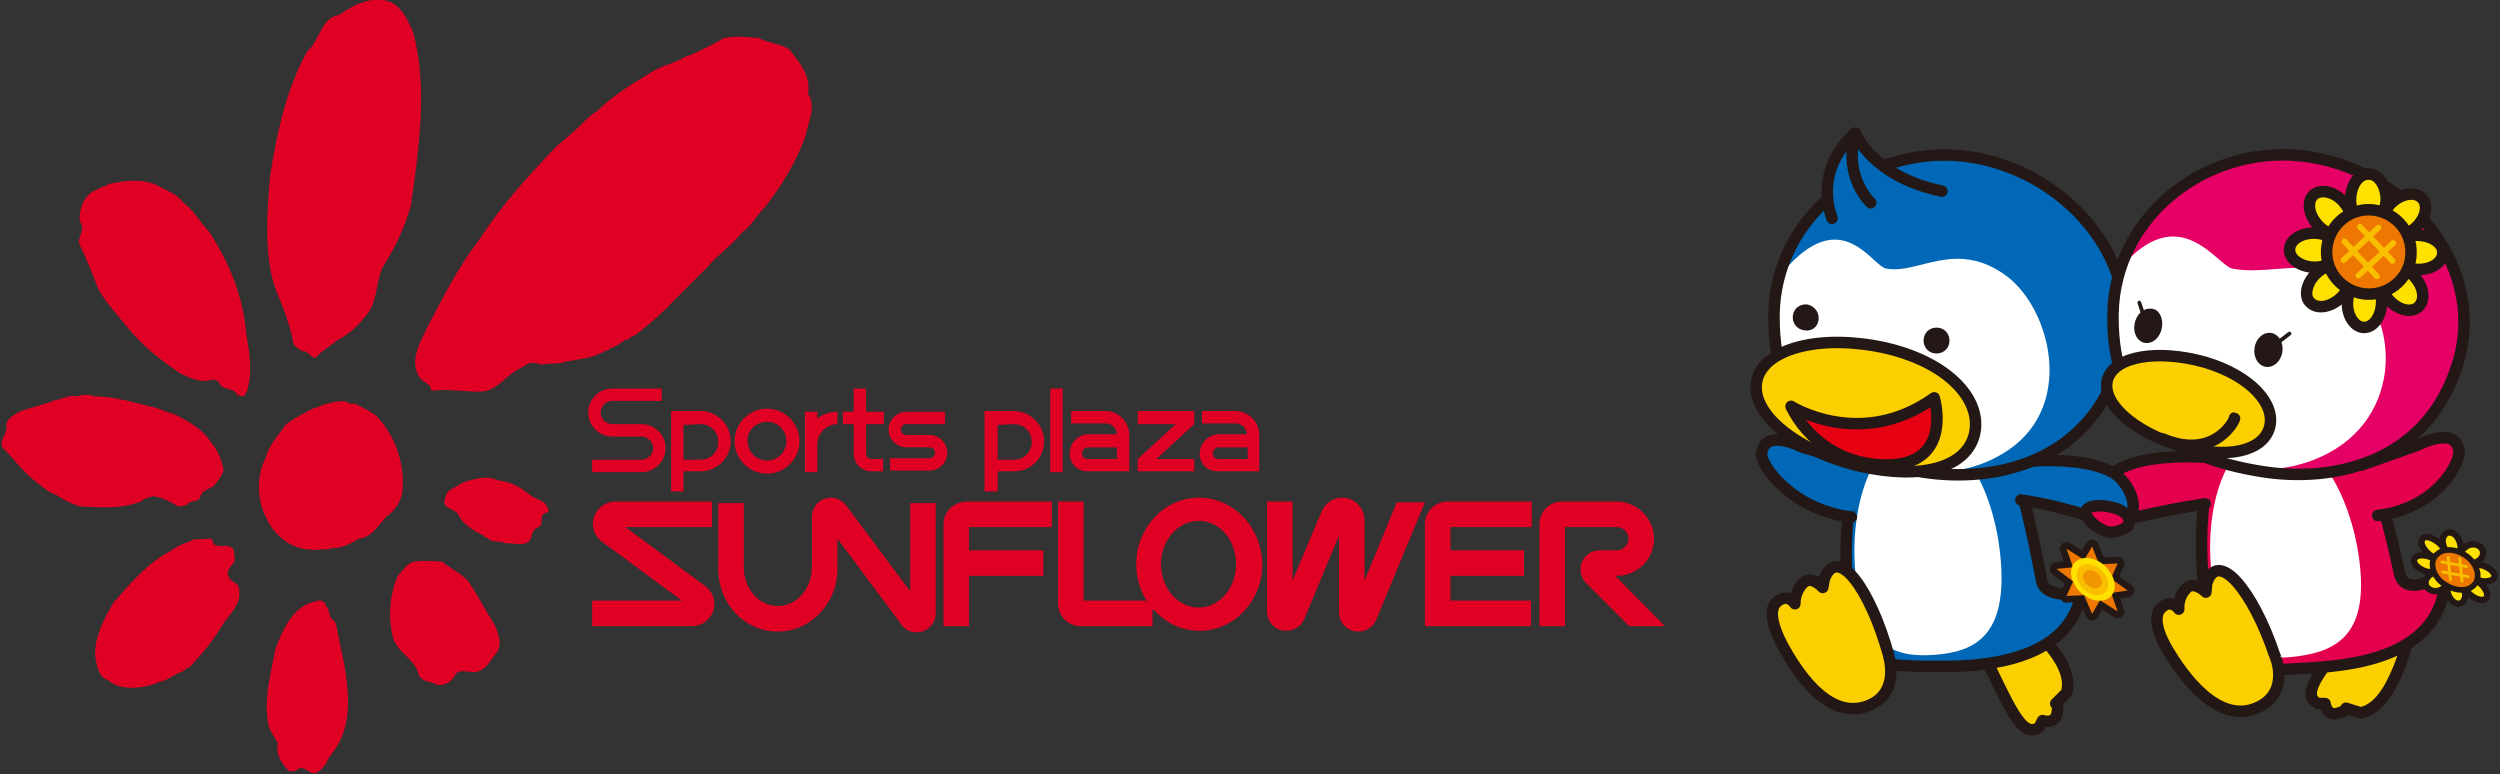 <svg xmlns="http://www.w3.org/2000/svg" height="100" viewBox="0 0 323 100" width="323" xmlns:xlink="http://www.w3.org/1999/xlink"><rect x="0" y="0" width="323" height="100" fill="#333333" stroke="none"/><path d="M53.4 4.2c1.9 7.2.7 15.1-.3 22.3-.8 2.9-2.1 5.6-3.7 8.1-.9 2.1-.6 4.7-2.3 6.4-1 1.3-2.2 2.3-3.6 3-.9.8-1.9 1.3-2.7 2.2-.7.1-.9-.9-1.7-.8-.4-.3-.9-.5-1.2-1-.4-2.6-1.5-5-2.4-7.3-1.4-4.4-1-9.7-.6-14.4.9-5.7 2.1-11.2 4.8-16.1 1.7-1.4 1.7-4.3 4.2-4.7 1.7-1.3 3.9-2.3 6.1-1.8 1.8.5 2.7 2.5 3.4 4.1zm48.6 2.2c1.3 1.7 2.8 3.4 2.4 5.7 1.1 1.7 0 3.7-.3 5.4-1.2 3.4-3.1 6.5-5.3 9.3-1 1-1.8 2.5-2.9 3.2-1.3 1.7-3.2 2.9-4.5 4.5l-4.8 4.8c-.2.4-.9.8-1.2 1.2-1.1 1-2.2 2-3.5 2.9-.5 0-.6.6-1.1.5-.6.4-1.2.9-2 1.1-.2.4-.6.2-.9.5-1.5.8-3 .9-4.7 1.2-1 .4-2.2.2-3.3.4-.6-.2-1.5-.4-2 .1l-1.1.6c-1.7 1-2.8 2.9-5 2.8-2 0-4.1-.4-6.1-.1.1-.6-.4-.8-.7-1.1-.3-.1-.5-.3-.7-.5-1.6-2.3.1-4.8 1-6.8 2-3.8 3.9-7.6 6.6-11.1 2.8-4.4 6.3-8.2 9.9-12 1.1-.9 2.1-1.8 3.2-2.8.6-.6 1.3-1.4 2.1-1.8 2.2-2.2 5-3.8 7.6-5.4.6-.2 1.1-.6 1.8-.7.7-.4 1.4-.5 2.1-1 .8-.2 1.5-.6 2.3-1 .6-.3 1.4-.6 1.9-1 .3 0 .5-.4.9-.4 1.5-.3 2.8-.1 4.3 0 1.3.7 2.8.7 4 1.5zm-81.4 17.7c1.1.6 2.3 1 3.1 2.1 1.4 1 2.1 2.5 3.3 3.7 2.6 4 4.4 8.3 4.8 13.1.4 2.4.9 5.1.1 7.6-.2.1-.2.6-.6.6-.2 0-.4-.2-.6-.1-.5-1.2-2-.5-2.4-1.7-.2-.3-.7-.4-1.1-.3-1.3.4-2.7-.3-3.8-.8-2.6-1.7-5.1-3.7-7.1-6.2-1.3-1.7-2.8-3.1-3.7-5-.7-1.9-1.5-3.8-2.4-5.7-.1-.9.9-1.9.1-2.8-.1-1.5.4-3 1.6-3.8l1.4-.7c.2 0 .5-.1.7-.3 2.1-.5 4.7-.8 6.6.3zm-8.5 27.1c2.8 0 5.5.9 8.1 1.5.8.3 1.5.6 2.3.8 1.8.9 3.7 1.9 4.8 3.7.9 1 1.3 2.2 1.6 3.5-.2.8-.8 1.5-1.3 2.1-.6.4-1.4.5-1.7 1.3-.1.9-1.3.4-1.7 1.1-.4.1-.8.3-1.2.2-1-.6-2-1.1-3.2-1.3-.5.2-1.1.2-1.4.6-2.4 1.1-5.6.9-8.2.7-1.1-.4-2-.8-2.8-1.4-1.2-.4-2.2-1.3-3.3-2.2-1.4-1.2-2.4-2.6-3.7-3.9-.7-1.1.7-1.8.4-3 .2-1 1.2-1.4 1.9-1.8 1.5-.5 3-.8 4.4-1.4.9-.1 1.7-.7 2.8-.5.7-.2 1.6-.3 2.2 0zm33.9 1c.9.5 1.8.9 2.6 1.5 2.5 2.6 3.7 6.1 3.4 9.8-.2 1.3-.9 2.4-2 3.2-1.1 1.1-1.9 2.7-3.6 2.9-1.1.6-2.2 1.3-3.5 1.2-.2.2-.6.1-.9.2-.7-.1-1.3.2-1.8 0-2.5 0-4.8-1.8-5.8-4.1-1.2-2.3-1.3-5.4-.1-7.7.4-1.6 1.6-2.9 2.6-4.3 1.1-.9 2.4-1.5 3.7-2.2.5 0 .9-.4 1.5-.5.9-.2 1.7-.5 2.7-.3.3.4.8.2 1.2.3zm19.1 10c1.2.2 2.3.9 3.2 1.6.5.4 1.1.7 1.6.9s.9.8 1 1.4c-.3.2-.9.2-.9.8 0 .5 0 1.1-.6 1.3-.6.3-.7.9-.8 1.4-.7 1.2-2.2.5-3.3.6-.7-.4-1.7 0-2.3-.7-.3.1-.4-.3-.7-.4-1.2-.6-2.6-1.4-3.2-2.8-.6-.6-2.1-.7-1.6-1.9.2-1.3 1.5-1.4 2.4-2.1 1.3-.4 2.9-.9 4.3-.3.1.1.6.1.9.2zm-37.5 8.1c.8.6 1.9-.2 2.6.7 0 .5.2 1 .1 1.5-.3.6-1.1 1.1-.8 1.9.2.9 1.5.8 1.4 1.9.3 1.8-1.3 3.1-2.2 4.5-1.1 1.9-2.6 3.7-4.2 5.4-.4.1-.7.4-1 .6-1 .3-1.8 1.1-2.9 1.3l-.7.3c-1.9.6-4.4.8-5.9-.5-1.3-.4-1.5-1.9-1.7-3.1-.1-2.7 1.2-4.9 2.4-7 2.3-2.6 4.5-5.2 7.5-6.7.8-.7 1.9-.9 2.8-1.4l2.2-.1c.4.1.3.5.4.7zm29.8 2.5c1.1.8 2.2 1.3 3.1 2.3 1.3 1.9 2.3 3.9 3.5 5.8.4 1 .9 2.3.2 3.4-.8.9-1.3 2.2-2.6 2.5-1 .2-2.4-.6-2.9.6-.5.8-1.3 1.2-2.2 1.1-.8-.5-1.9-.3-2.4-1.3-.4-2.1-3.1-3-3.4-5.2-.6-2.5-.3-5.4.7-7.6.6-.7 1.1-1.4 1.9-1.8.9-.2 2.1-.1 3.1-.1.4.1.8-.1 1 .3zm-15.3 5.4c.1.3.4.6.4.8.1.5.2 1 .7 1.2l.2.4c1 5.3 3.3 12.3-.7 17-.3.4-.4.7-.6 1.1-.4.5-.8 1-1.4 1.2-.9.1-1.4-1.2-2.4-.4-.3.2-.7.2-1 .1-.9-1-1.7-2.1-1.4-3.5-.3-.8-1-1.5-1.2-2.4-.7-3.4.3-6.7.9-9.9.9-2.4 2.3-5.6 5.2-6.1.6-.3 1.2 0 1.3.5zm49-2.5l-10.3-7.6h11.2v-3.3h-12.5c-1.6 0-2.9 1.3-2.9 2.9 0 .9.5 1.8 1.2 2.3l10.3 7.6h-11.6v3.3h12.9c1.6 0 2.9-1.3 2.9-2.9 0-.9-.5-1.8-1.2-2.3zm26.5.7l-8.2-11c-.4-.6-1.2-1.1-2-1.1-1.4 0-2.5 1.1-2.5 2.5v6.4c0 2.8-1.9 5.1-4.4 5.1-2.4 0-4.4-2.2-4.4-5v-8.3h-3.3v8.5c0 4.5 3.4 8.1 7.7 8.1 4.2 0 7.7-3.6 7.7-8.1v-3.9l8.2 11c.4.7 1.2 1.1 2 1.1 1.4 0 2.5-1.1 2.5-2.5v-14.2h-3.3v11.4zm37.3-12.1c-4.5 0-8.1 3.9-8.1 8.6 0 1.8.5 3.4 1.4 4.8l-.1 1 1 .1c1.5 1.7 3.6 2.7 5.9 2.7 4.5 0 8.1-3.9 8.1-8.6-.1-4.8-3.7-8.6-8.2-8.6zm0 14.2c-2.7 0-4.9-2.5-4.9-5.6s2.2-5.6 4.9-5.6 4.8 2.5 4.8 5.6-2.2 5.6-4.8 5.6zm-14.9-.9v-12.8h-3.3v13.2c0 1.6 1.3 2.9 2.9 2.9h9.3v-2.2l-.9-1.1h-8zm68.7-3.2h.2c2.6 0 4.8-2.1 4.8-4.8 0-2.6-2.2-4.8-4.8-4.8h-7.1c-1.6 0-2.9 1.3-2.9 2.9v13.2h3.3v-12.8h6.7c.8 0 1.5.7 1.5 1.5s-.7 1.5-1.5 1.5h-2.2c-1.4 0-2.5 1.1-2.5 2.5 0 .7.3 1.3.7 1.7l5.6 5.6h4.6l-6.4-6.5zm-24.6-6.7v13.2h13.7v-3.3h-10.4v-3.2h9.5v-3.3h-9.5v-3h10.5v-3.3h-10.9c-1.6 0-2.9 1.3-2.9 2.9zm-3.6-2.9l-4.2 10.2v-7.8c0-1.6-1.3-2.9-2.9-2.9-1.2 0-2.3.8-2.7 1.9l-3.7 8.8v-10.2h-3.3v14.2c0 1.4 1.1 2.5 2.5 2.5 1 0 1.9-.6 2.3-1.5l4.5-10.8v9.9c0 1.4 1.1 2.5 2.5 2.5 1 0 1.9-.6 2.3-1.5l6.3-15.2h-3.6zm-58.6 2.9v13.2h3.3v-6.5h9.6v-3.3h-9.6v-3h10.7v-3.3h-11.1c-1.6.1-2.9 1.3-2.9 2.9zm33.1-9.1c0 1.3 1 2.3 2.3 2.3h5.4v-4.7c0-1.7-1.4-3.1-3.1-3.1h-4.3v1.6h4.3c.8 0 1.5.6 1.5 1.4h-3.8c-1.2.1-2.3 1.2-2.3 2.5zm6.2-.8v1.5h-3.8c-.4 0-.7-.3-.7-.7s.3-.8.7-.8h3.8zm-23 .8c0 1.3 1 2.3 2.3 2.3h5.4v-4.7c0-1.7-1.4-3.1-3.1-3.1h-4.4v1.6h4.4c.8 0 1.5.6 1.5 1.4h-3.8c-1.3.1-2.3 1.2-2.3 2.5zm6.1-.8v1.5h-3.8c-.4 0-.7-.3-.7-.7s.3-.8.7-.8h3.8zm-15.4 5.7v-2.6h2.1c2.2 0 3.9-1.7 3.9-3.9 0-2.1-1.8-3.9-3.9-3.9h-3.8v10.4h1.7zm2.1-8.7c1.3 0 2.3 1 2.3 2.3s-1 2.3-2.3 2.3h-2.1v-4.5l2.1-.1zm-42.7 8.7v-2.6h2.2c2.1 0 3.9-1.7 3.9-3.9s-1.8-3.9-3.9-3.9h-3.8v10.4h1.6zm2.2-8.7c1.3 0 2.3 1 2.3 2.3s-1 2.3-2.3 2.3h-2.2v-4.5l2.2-.1zm45.2-4.6h1.6v10.8h-1.6zm11.3 10.7h7.3v-1.6h-4.9l4.9-4.5v-1.7h-7.3v1.7h4.9l-4.9 4.5zm-67.9-4.5h3.8c.8 0 1.5.7 1.5 1.5s-.7 1.5-1.5 1.5h-6.4v1.6h6.4c1.7 0 3.1-1.4 3.1-3.1s-1.4-3.1-3.1-3.1h-3.8c-.8 0-1.5-.7-1.5-1.5s.7-1.5 1.5-1.5h6.4v-1.6h-6.4c-1.7 0-3.1 1.4-3.1 3.1s1.4 3.1 3.1 3.1zm20 4.8c2.3 0 4.2-1.9 4.2-4.2s-1.9-4.2-4.2-4.2-4.2 1.9-4.2 4.2 1.9 4.2 4.2 4.2zm0-6.7c1.4 0 2.5 1.1 2.5 2.5s-1.1 2.5-2.5 2.5-2.5-1.1-2.5-2.5c-.1-1.4 1.1-2.5 2.5-2.5zm6.5 2.9c0-1.4 1.2-2.6 2.6-2.6v-1.6c-1 0-1.9.3-2.6.9v-.9h-1.6v7.8h1.6v-3.6zm14.5-1.2h-3c-.4 0-.7-.3-.7-.7s.3-.7.7-.7h5v-1.6h-5c-1.3 0-2.3 1.1-2.3 2.3 0 1.3 1.1 2.3 2.3 2.3h3c.4 0 .7.3.7.7s-.3.7-.7.7h-5.1v1.6h5.1c1.3 0 2.3-1.1 2.3-2.3s-1-2.3-2.3-2.3zm-9.8 2.4c0 1.3 1 2.3 2.3 2.3h1.5v-1.6h-1.5c-.4 0-.7-.3-.7-.7v-3.8h2.3v-1.6h-2.3v-3h-1.6v3h-1.4v1.6h1.4v3.8z" fill="#DF0024"/><path d="M309.5 78.8c2.8.4 1.5 5.3 0 8.5-1.5 3.4-3.1 4.5-4.5 4.8l-1.9-.6s.7.1-.9.6c-1.6.6-1.8-1.2-1.8-1.2h-.9c-2.7-1.3 1.2-5.2 5.4-10.7-.1-.1 1.1-1.9 4.6-1.4" fill="#FCCF00"/><path stroke-linejoin="round" d="M309.5 78.8c2.8.4 1.5 5.3 0 8.5-1.5 3.4-3.1 4.5-4.5 4.8l-1.9-.6s.7.1-.9.6c-1.6.6-1.8-1.2-1.8-1.2h-.9c-2.7-1.3 1.2-5.2 5.4-10.7-.1-.1 1.1-1.9 4.6-1.4z" stroke="#231815" stroke-linecap="round" stroke-width="1.483" fill="none"/><path d="M257 79.6c1.5-2.3 5.4 1 7.7 3.7 2.4 2.8 2.7 4.8 2.3 6.2l-1.4 1.4s.4-.6.2 1.1c-.2 1.7-1.9 1.1-1.9 1.1l-.4.8c-2.3 1.9-4.2-3.4-7.3-9.5-.1 0-1.1-1.9.8-4.8" fill="#FCCF00"/><path stroke-linejoin="round" d="M257 79.6c1.5-2.3 5.4 1 7.7 3.7 2.4 2.8 2.7 4.8 2.3 6.2l-1.4 1.4s.4-.6.2 1.1c-.2 1.7-1.9 1.1-1.9 1.1l-.4.8c-2.3 1.9-4.2-3.4-7.3-9.5-.1 0-1.1-1.9.8-4.8z" stroke="#231815" stroke-linecap="round" stroke-width="1.483" fill="none"/><path d="M302.5 55.6c-3.2-.8-12-.1-15 1.4-2.9 1.4-4.6 16.6-1.1 26.1 0 0-.3 1.6 1.7 2.7s7 .7 10.4.5c6.9-.4 17.4-2 17.5-12.3 0 0-5.3 3.6-6 0-3.5-16.1-5.8-18-7.5-18.4" fill="#E4004F"/><path stroke-linejoin="round" d="M302.5 55.6c-3.2-.8-12-.1-15 1.4-2.9 1.4-4.6 16.6-1.1 26.1 0 0-.3 1.6 1.7 2.7s7 .7 10.4.5c6.9-.4 17.4-2 17.5-12.3 0 0-5.3 3.6-6 0-3.5-16.1-5.8-18-7.5-18.4z" stroke="#231815" stroke-linecap="round" stroke-width="1.483" fill="none"/><path d="M290.7 59.6c-2.8-.3-12-1.6-16.9 1-2.1 1.1-4.3 5.5-1.1 6.5 1.4.4 5.4-1 12.2-2" fill="#E4004F"/><path stroke-linejoin="round" d="M290.7 59.6c-2.8-.3-12-1.6-16.9 1-2.1 1.1-4.3 5.5-1.1 6.5 1.4.4 5.4-1 12.2-2" stroke="#231815" stroke-linecap="round" stroke-width="1.483" fill="none"/><path d="M307.2 66.6c7.7-.9 10.7-6.9 10.5-8.3-.4-3.4-5.3-.8-5.3-.8l-7.3 2.6" fill="#E4004F"/><path stroke-linejoin="round" d="M307.2 66.6c7.7-.9 10.7-6.9 10.5-8.3-.4-3.4-5.3-.8-5.3-.8l-7.3 2.6" stroke="#231815" stroke-linecap="round" stroke-width="1.483" fill="none"/><path d="M257.5 55.7c-3.1-1-11.9-.7-15.1.6-3.3 1.4-5.4 16.3-2.5 26 0 0-.4 1.6 1.5 2.7 1.9 1.2 6.9 1.1 10.4 1.1 6.9-.1 15.7-1.7 17.1-9.5 0 0-4.6.9-5.1-1.5-2.9-15-4.7-18.9-6.3-19.4" fill="#0068B6"/><path stroke-linejoin="round" d="M257.5 55.7c-3.1-1-11.9-.7-15.1.6-3.3 1.4-5.4 16.3-2.5 26 0 0-.4 1.6 1.5 2.7 1.9 1.2 6.9 1.1 10.4 1.1 6.9-.1 15.7-1.7 17.1-9.5 0 0-4.6.9-5.1-1.5-2.9-15-4.7-18.9-6.3-19.4z" stroke="#231815" stroke-linecap="round" stroke-width="1.483" fill="none"/><path d="M239.7 73.9c.8 9.7 5.1 11.1 10.3 10.7s9.3-2.5 8.5-12.2-5.6-17.2-10.8-16.8c-5.2.5-8.8 8.6-8 18.3" fill="#fff"/><path d="M256 60.2c2.8-.3 12-1.8 16.9.8 2.1 1.1 4.3 5.5 1.1 6.5-1.3.4-6-1.9-12.9-2.9" fill="#0068B6"/><path stroke-linejoin="round" d="M256 60.2c2.8-.3 12-1.8 16.9.8 2.1 1.1 4.3 5.5 1.1 6.5-1.3.4-6-1.9-12.9-2.9" stroke="#231815" stroke-linecap="round" stroke-width="1.483" fill="none"/><path d="M239.2 66.8c-7.7-.9-11.8-6.8-11.6-8.2.4-3.4 5.3-.8 5.3-.8l8.8 2.5" fill="#0068B6"/><path stroke-linejoin="round" d="M239.2 66.8c-7.7-.9-11.8-6.8-11.6-8.2.4-3.4 5.3-.8 5.3-.8l8.8 2.5" stroke="#231815" stroke-linecap="round" stroke-width="1.483" fill="none"/><path d="M241.8 91c-5.7 2.7-10.1-5.1-11.5-7.6-1.5-2.9-1.8-5-.5-5.8 1.3-.9 2.1.4 2.1.4s-.1-1.4 1-2.6c1.1-1.2 2.6.5 2.6.5l.2-1.1c1.7-4.5 5.9 1.2 8.3 9.8-.1-.1 1.6 4.5-2.2 6.4" fill="#FCCF00"/><path stroke-linejoin="round" d="M241.8 91c-5.7 2.7-10.1-5.1-11.5-7.6-1.5-2.9-1.8-5-.5-5.8 1.3-.9 2.1.4 2.1.4s-.1-1.4 1-2.6c1.1-1.2 2.6.5 2.6.5l.2-1.1c1.7-4.5 5.9 1.2 8.3 9.8-.1-.1 1.6 4.5-2.2 6.4z" stroke="#231815" stroke-linecap="round" stroke-width="1.483" fill="none"/><path d="M274.9 68s-1.7 1.3-3.2.5c-1.6-.8-2.9-2.3-1.8-2.9 1-.7 6.2 0 5 2.4" fill="#E4004F"/><path stroke-linejoin="round" d="M274.9 68s-1.7 1.3-3.2.5c-1.6-.8-2.9-2.3-1.8-2.9 1-.7 6.2 0 5 2.4z" stroke="#231815" stroke-linecap="round" stroke-width="1.483" fill="none"/><path d="M273.7 47.3c-4.1 12.6-16.2 15.1-25.2 13.7-10.5-1.6-19.4-6.3-19.3-20.2.1-13.2 12.7-22.5 25.5-20.5s23.1 14.4 19 27" fill="#0068B6"/><path d="M233.6 55.3s-9.3-13.8-2.5-21c7.1-7.6 10.8.1 12.6.4 4.2.8 9-3.9 15.6 1 5.8 4.4 9 17.4-.7 23-11.4 6.7-25-3.4-25-3.4" fill="#fff"/><path d="M234.7 41.3c-.1.8-.8 1.3-1.6 1.1-.8-.1-1.3-.8-1.2-1.6s.8-1.3 1.6-1.2c.8.2 1.3.9 1.2 1.7" fill="#231815"/><path stroke="#231815" stroke-width=".525" d="M234.7 41.3c-.1.8-.8 1.3-1.6 1.1-.8-.1-1.3-.8-1.2-1.6s.8-1.3 1.6-1.2c.8.2 1.3.9 1.2 1.7z" fill="none"/><path d="M251.6 44.2c-.1.8-.8 1.3-1.6 1.2s-1.3-.8-1.2-1.6.8-1.3 1.6-1.2 1.3.8 1.2 1.6" fill="#231815"/><path stroke="#231815" stroke-width=".525" d="M251.6 44.2c-.1.8-.8 1.3-1.6 1.2s-1.3-.8-1.2-1.6.8-1.3 1.6-1.2 1.3.8 1.2 1.6z" fill="none"/><path stroke="#231815" stroke-width="1.483" d="M273.7 47.3c-4.1 12.6-16.2 15.1-25.2 13.7-10.5-1.6-19.4-6.3-19.3-20.2.1-13.2 12.7-22.5 25.5-20.5s23.1 14.4 19 27z" fill="none"/><path d="M236.7 28.2c-2.4-6.8 3-11 3-11s2.1 5.6 11.2 7.5" fill="#0068B6"/><path stroke-linejoin="round" d="M236.7 28.2c-2.4-6.8 3-11 3-11s2.1 5.6 11.2 7.5m-9.2 1.5s-3.6-3.3-2-9" stroke="#231815" stroke-linecap="round" stroke-width="1.483" fill="none"/><path d="M255.1 56.1c-1 4.2-6.6 6-14.9 4.1-8.3-2-14.2-6.9-13.2-11.1s8.5-6 16.8-4.1c8.3 2 12.3 6.9 11.3 11.1" fill="#FCCF00"/><path stroke-linejoin="round" d="M255.1 56.1c-1 4.2-6.6 6-14.9 4.1-8.3-2-14.2-6.9-13.2-11.1s8.5-6 16.8-4.1c8.3 2 12.3 6.9 11.3 11.1z" stroke="#231815" stroke-linecap="round" stroke-width="1.483" fill="none"/><path d="M285.8 74.7c1.3 9.6 5.8 10.8 11 10.1 5.3-.7 9.3-3 8-12.6s-6.6-16.9-11.8-16.2c-5.2.8-8.4 9.1-7.2 18.7" fill="#fff"/><path d="M292.1 91.2c-5.5 3-10.4-4.5-11.9-7-1.7-2.8-2-4.9-.8-5.8 1.2-1 2.1.3 2.1.3s-.2-1.4.9-2.6c1-1.2 2.6.4 2.6.4l.1-1.1c1.4-4.6 6 .9 8.8 9.3 0-.1 2 4.4-1.8 6.5" fill="#FCCF00"/><path stroke-linejoin="round" d="M292.1 91.2c-5.5 3-10.4-4.5-11.9-7-1.7-2.8-2-4.9-.8-5.8 1.2-1 2.1.3 2.1.3s-.2-1.4.9-2.6c1-1.2 2.6.4 2.6.4l.1-1.1c1.4-4.6 6 .9 8.8 9.3 0-.1 2 4.4-1.8 6.5z" stroke="#231815" stroke-linecap="round" stroke-width="1.483" fill="none"/><path d="M317.4 47.4c-4.1 12.6-16.2 15-25.3 13.5-10.5-1.7-19.3-6.4-19.1-20.3.2-13.2 12.9-22.4 25.6-20.3 12.8 2.1 23 14.6 18.8 27.1" fill="#E40065"/><path d="M275.9 55s-4.6-17.6-1.2-21.2c7.2-7.6 11.8.5 13.7.9 4.4.9 9.9-1.4 14.5 1.1 6.7 3.7 8.2 17.2-2 22.7-11.9 6.4-25-3.5-25-3.5" fill="#fff"/><path stroke="#231815" stroke-width="1.483" d="M317.4 47.4c-4.1 12.6-16.2 15-25.3 13.5-10.5-1.7-19.3-6.4-19.1-20.3.2-13.2 12.9-22.4 25.6-20.3 12.8 2.1 23 14.6 18.8 27.1z" fill="none"/><path d="M293.2 55.3c-.9 3-5.5 4.1-11.5 2.3-6.1-1.8-10.3-5.6-9.4-8.6s6.5-3.9 12.6-2.2c6 1.8 9.2 5.5 8.3 8.5" fill="#FCCF00"/><path stroke-linejoin="round" d="M293.2 55.3c-.9 3-5.5 4.1-11.5 2.3-6.1-1.8-10.3-5.6-9.4-8.6s6.5-3.9 12.6-2.2c6 1.8 9.2 5.5 8.3 8.5z" stroke="#231815" stroke-linecap="round" stroke-width="1.483" fill="none"/><path d="M312.3 34.8c-1.8-.1-3.2-1.1-3.1-2.3 0-1.2 1.5-2.2 3.3-2.1s3.2 1.1 3.1 2.3c0 1.2-1.5 2.2-3.3 2.1" fill="#FFE100"/><path stroke-linejoin="round" d="M312.3 34.8c-1.8-.1-3.2-1.1-3.1-2.3 0-1.2 1.5-2.2 3.3-2.1s3.2 1.1 3.1 2.3c0 1.2-1.5 2.2-3.3 2.1z" stroke="#231815" stroke-linecap="round" stroke-width="1.483" fill="none"/><path d="M298.9 34.4c-1.8-.1-3.2-1.1-3.1-2.3 0-1.2 1.5-2.2 3.3-2.1s3.2 1.1 3.1 2.3c0 1.2-1.5 2.2-3.3 2.1" fill="#FFE100"/><ellipse stroke-linejoin="round" cx="299" cy="32.2" rx="2.2" transform="matrix(-.031 1 -1 -.031 340.48 -265.68)" ry="3.2" stroke="#231815" stroke-linecap="round" stroke-width="1.483" fill="none"/><path d="M303.3 39c.1-1.8 1.1-3.2 2.3-3.1 1.2 0 2.2 1.5 2.1 3.3s-1.1 3.2-2.4 3.1c-1.1-.1-2.1-1.5-2-3.3" fill="#FFE100"/><path stroke-linejoin="round" d="M303.3 39c.1-1.8 1.1-3.2 2.3-3.1 1.2 0 2.2 1.5 2.1 3.3s-1.1 3.2-2.4 3.1c-1.1-.1-2.1-1.5-2-3.3z" stroke="#231815" stroke-linecap="round" stroke-width="1.483" fill="none"/><path d="M303.7 25.6c.1-1.8 1.1-3.2 2.4-3.1 1.2 0 2.2 1.5 2.2 3.3-.1 1.8-1.1 3.2-2.4 3.1-1.3 0-2.3-1.5-2.2-3.3" fill="#FFE100"/><path stroke-linejoin="round" d="M303.7 25.6c.1-1.8 1.1-3.2 2.4-3.1 1.2 0 2.2 1.5 2.2 3.3-.1 1.8-1.1 3.2-2.4 3.1-1.3 0-2.3-1.5-2.2-3.3z" stroke="#231815" stroke-linecap="round" stroke-width="1.483" fill="none"/><path d="M308.7 38.8c-1.2-1.3-1.5-3-.6-3.9.9-.8 2.6-.5 3.8.8s1.5 3 .6 3.9-2.6.5-3.8-.8" fill="#FFE100"/><path stroke-linejoin="round" d="M308.7 38.8c-1.2-1.3-1.5-3-.6-3.9.9-.8 2.6-.5 3.8.8s1.5 3 .6 3.9-2.6.5-3.8-.8z" stroke="#231815" stroke-linecap="round" stroke-width="1.483" fill="none"/><path d="M299.5 29.1c-1.2-1.3-1.5-3-.6-3.9.9-.8 2.6-.5 3.8.8s1.5 3 .6 3.9c-.9.8-2.6.5-3.8-.8" fill="#FFE100"/><path stroke-linejoin="round" d="M299.5 29.1c-1.2-1.3-1.5-3-.6-3.9.9-.8 2.6-.5 3.8.8s1.5 3 .6 3.9c-.9.8-2.6.5-3.8-.8z" stroke="#231815" stroke-linecap="round" stroke-width="1.483" fill="none"/><path d="M299.3 35.3c1.3-1.2 3-1.5 3.9-.6s.5 2.6-.8 3.8-3 1.5-3.9.6c-.9-.8-.5-2.6.8-3.8" fill="#FFE100"/><path stroke-linejoin="round" d="M299.3 35.3c1.3-1.2 3-1.5 3.9-.6s.5 2.6-.8 3.8-3 1.5-3.9.6c-.9-.8-.5-2.6.8-3.8z" stroke="#231815" stroke-linecap="round" stroke-width="1.483" fill="none"/><path d="M309 26.2c1.3-1.2 3-1.5 3.9-.6s.5 2.6-.8 3.8-3 1.5-3.9.6c-.8-.9-.4-2.6.8-3.8" fill="#FFE100"/><path stroke-linejoin="round" d="M309 26.2c1.3-1.2 3-1.5 3.9-.6s.5 2.6-.8 3.8-3 1.5-3.9.6c-.8-.9-.4-2.6.8-3.8z" stroke="#231815" stroke-linecap="round" stroke-width="1.483" fill="none"/><path d="M305.9 38c-3-.1-5.4-2.6-5.3-5.6s2.6-5.4 5.6-5.3 5.4 2.6 5.3 5.6c0 3-2.6 5.4-5.6 5.3" fill="#ED7700"/><path stroke-linejoin="round" d="M305.9 38c-3-.1-5.4-2.6-5.3-5.6s2.6-5.4 5.6-5.3 5.4 2.6 5.3 5.6c0 3-2.6 5.4-5.6 5.3z" stroke="#231815" stroke-linecap="round" stroke-width="1.483" fill="none"/><path stroke-linejoin="round" stroke="#F9BE00" stroke-linecap="round" stroke-width=".742" d="M309.1 33.7l-4.2-4.4m2.2 6.4l-4.2-4.5m1.8 4.4l4.5-4.2m-6.4 2.2l4.5-4.2" fill="none"/><path stroke-linejoin="round" stroke="#231815" stroke-linecap="round" stroke-width=".494" d="M276.4 39.1l.7 2.1" fill="none"/><path d="M279 42.3c-.2 1.1-1 1.8-1.8 1.7s-1.3-1.1-1.1-2.1c.2-1.1 1-1.8 1.8-1.7.8 0 1.3 1 1.1 2.1" fill="#231815"/><path stroke="#231815" stroke-width=".637" d="M279 42.3c-.2 1.1-1 1.8-1.8 1.7s-1.3-1.1-1.1-2.1c.2-1.1 1-1.8 1.8-1.7.8 0 1.3 1 1.1 2.1z" fill="none"/><defs><path id="a" d="M293.2 45.1l2.6-2-2.6 2z"/></defs><clipPath id="c"><use overflow="visible" xlink:href="#a"/></clipPath><linearGradient id="b" y2="350.77" gradientUnits="userSpaceOnUse" x2="-443.68" gradientTransform="matrix(8.041 1.313 1.313 -8.041 3402.7 3447)" y1="350.77" x1="-443.96"><stop stop-color="#fff" offset="0"/><stop stop-color="#231815" offset="1"/></linearGradient><path fill="url(#b)" clip-path="url(#c)" d="M293.3 42.6l2.8.5-.3 2.4-2.9-.5z"/><path stroke-linejoin="round" stroke="#231815" stroke-linecap="round" stroke-width=".494" d="M295.8 43.1l-2.6 2" fill="none"/><path d="M294.6 45.4c-.2 1.1-1 1.8-1.8 1.7s-1.3-1.1-1.1-2.1c.2-1.1 1-1.8 1.8-1.7.7 0 1.2 1 1.1 2.1" fill="#231815"/><ellipse ry="1.9" rx="1.5" cy="45.1" transform="matrix(.987 .161 -.161 .987 11.054 -46.498)" stroke="#231815" cx="293.1" stroke-width=".637" fill="none"/><path stroke-linejoin="round" d="M279.4 56.7c6.9 2.9 9.5-2.7 9.3-2.7" stroke="#231815" stroke-linecap="round" stroke-width="1.483" fill="none"/><path d="M231.4 52.5s9 5.7 18.5-1.1c0 0 2.3 7.7-4.8 8.6-5.6.6-11.1-2.2-13.7-7.5" fill="#E50012"/><path stroke-linejoin="round" d="M231.4 52.5s9 5.7 18.5-1.1c0 0 2.3 7.7-4.8 8.6-5.6.6-11.1-2.2-13.7-7.5z" stroke="#231815" stroke-linecap="round" stroke-width="1.483" fill="none"/><path fill="#ED7700" d="M271.4 72.9l2.2-.1-.8 1.8z"/><path stroke-linejoin="round" stroke="#231815" stroke-linecap="round" stroke-width="1.73" d="M271.4 72.9l2.2-.1-.8 1.8z" fill="none"/><path fill="#ED7700" d="M269.2 76.9l-2.2.1.8-1.8z"/><path stroke-linejoin="round" stroke="#231815" stroke-linecap="round" stroke-width="1.73" d="M269.2 76.9l-2.2.1.8-1.8z" fill="none"/><path fill="#ED7700" d="M272.8 76.7l.8 2.3-2.2-1.4z"/><path stroke-linejoin="round" stroke="#231815" stroke-linecap="round" stroke-width="1.73" d="M272.8 76.7l.8 2.3-2.2-1.4z" fill="none"/><path fill="#ED7700" d="M267.8 73.2l-.8-2.3 2.2 1.4z"/><path stroke-linejoin="round" stroke="#231815" stroke-linecap="round" stroke-width="1.73" d="M267.8 73.2l-.8-2.3 2.2 1.4z" fill="none"/><path fill="#ED7700" d="M272.8 74.8l2.1 1.5-2.1.3z"/><path stroke-linejoin="round" stroke="#231815" stroke-linecap="round" stroke-width="1.73" d="M272.8 74.8l2.1 1.5-2.1.3z" fill="none"/><path fill="#ED7700" d="M267.8 75.1l-2.1-1.6 2.1-.2z"/><path stroke-linejoin="round" stroke="#231815" stroke-linecap="round" stroke-width="1.73" d="M267.8 75.1l-2.1-1.6 2.1-.2z" fill="none"/><path fill="#ED7700" d="M271.3 77.6l-1 1.7-1-2.3z"/><path stroke-linejoin="round" stroke="#231815" stroke-linecap="round" stroke-width="1.73" d="M271.3 77.6l-1 1.7-1-2.3z" fill="none"/><path fill="#ED7700" d="M269.3 72.3l1-1.7.9 2.3z"/><path stroke-linejoin="round" stroke="#231815" stroke-linecap="round" stroke-width="1.73" d="M269.3 72.3l1-1.7.9 2.3z" fill="none"/><path d="M272.4 77.3c-1.1.7-2.9.2-4-1.2s-1.1-3 0-3.7 2.9-.2 4 1.2 1.1 3 0 3.7" fill="#FFE100"/><path stroke-linejoin="round" d="M272.4 77.3c-1.1.7-2.9.2-4-1.2s-1.1-3 0-3.7 2.9-.2 4 1.2 1.1 3 0 3.7z" stroke="#231815" stroke-linecap="round" stroke-width="1.73" fill="none"/><path d="M271.8 76.7c-.8.5-2.1.1-2.9-.9s-.8-2.2 0-2.7 2.1-.1 2.9.9c.8.9.8 2.1 0 2.7" fill="#F9BE00"/><path stroke-linejoin="round" d="M271.8 76.7c-.8.5-2.1.1-2.9-.9s-.8-2.2 0-2.7 2.1-.1 2.9.9c.8.9.8 2.1 0 2.7z" stroke="#231815" stroke-linecap="round" stroke-width="1.73" fill="none"/><path d="M271.2 75.9c-.5.3-1.2.1-1.7-.5s-.5-1.3 0-1.6 1.2-.1 1.7.5.5 1.3 0 1.6" fill="#F29600"/><path stroke-linejoin="round" d="M271.2 75.9c-.5.3-1.2.1-1.7-.5s-.5-1.3 0-1.6 1.2-.1 1.7.5.5 1.3 0 1.6z" stroke="#231815" stroke-linecap="round" stroke-width="1.73" fill="none"/><path fill="#ED7700" d="M271.4 72.9l2.2-.1-.8 1.8zm-2.2 4l-2.2.1.8-1.8zm3.6-.2l.8 2.3-2.2-1.4zm-5-3.5l-.8-2.3 2.2 1.4zm5 1.6l2.1 1.5-2.1.3zm-5 .3l-2.1-1.6 2.1-.2zm3.5 2.5l-1 1.7-1-2.3zm-2-5.3l1-1.7.9 2.3z"/><path d="M272.4 77.3c-1.1.7-2.9.2-4-1.2s-1.1-3 0-3.7 2.9-.2 4 1.2 1.1 3 0 3.7" fill="#FFE100"/><path d="M271.8 76.7c-.8.5-2.1.1-2.9-.9s-.8-2.2 0-2.7 2.1-.1 2.9.9c.8.9.8 2.1 0 2.7" fill="#F9BE00"/><path d="M271.2 75.9c-.5.3-1.2.1-1.7-.5s-.5-1.3 0-1.6 1.2-.1 1.7.5.5 1.3 0 1.6" fill="#F29600"/><path d="M319 76.7c-.7-.7-1-1.5-.5-1.9.4-.3 1.3 0 2.1.7.7.7 1 1.5.5 1.9-.4.3-1.4 0-2.1-.7" fill="#FFE100"/><path stroke-linejoin="round" d="M319 76.7c-.7-.7-1-1.5-.5-1.9.4-.3 1.3 0 2.1.7.7.7 1 1.5.5 1.9-.4.3-1.4 0-2.1-.7z" stroke="#231815" stroke-linecap="round" stroke-width=".824" fill="none"/><path d="M313.6 71.4c-.7-.7-1-1.5-.5-1.9.4-.3 1.3 0 2.1.7.7.7 1 1.5.5 1.9-.4.3-1.4 0-2.1-.7" fill="#FFE100"/><path stroke-linejoin="round" d="M313.6 71.4c-.7-.7-1-1.5-.5-1.9.4-.3 1.3 0 2.1.7.7.7 1 1.5.5 1.9-.4.3-1.4 0-2.1-.7z" stroke="#231815" stroke-linecap="round" stroke-width=".824" fill="none"/><path d="M313.9 74.3c.6-.5 1.5-.5 2 0s.4 1.3-.2 1.7c-.6.5-1.5.5-2 0-.5-.4-.4-1.2.2-1.7" fill="#FFE100"/><path stroke-linejoin="round" d="M313.9 74.3c.6-.5 1.5-.5 2 0s.4 1.3-.2 1.7c-.6.5-1.5.5-2 0-.5-.4-.4-1.2.2-1.7z" stroke="#231815" stroke-linecap="round" stroke-width=".824" fill="none"/><path d="M318.5 70.7c.6-.5 1.5-.5 2 0s.4 1.3-.2 1.7c-.6.5-1.5.5-2 0-.5-.4-.5-1.2.2-1.7" fill="#FFE100"/><path stroke-linejoin="round" d="M318.5 70.7c.6-.5 1.5-.5 2 0s.4 1.3-.2 1.7c-.6.5-1.5.5-2 0-.5-.4-.5-1.2.2-1.7z" stroke="#231815" stroke-linecap="round" stroke-width=".824" fill="none"/><path d="M316.2 76.3c-.1-.8.4-1.4 1-1.3.7.1 1.2.9 1.3 1.7s-.4 1.4-1 1.3-1.2-.8-1.3-1.7" fill="#FFE100"/><path stroke-linejoin="round" d="M316.2 76.3c-.1-.8.4-1.4 1-1.3.7.1 1.2.9 1.3 1.7s-.4 1.4-1 1.3-1.2-.8-1.3-1.7z" stroke="#231815" stroke-linecap="round" stroke-width=".824" fill="none"/><path d="M315.6 70.1c-.1-.8.4-1.4 1-1.3.7.1 1.2.9 1.3 1.7s-.4 1.4-1 1.3-1.2-.9-1.3-1.7" fill="#FFE100"/><path stroke-linejoin="round" d="M315.6 70.1c-.1-.8.4-1.4 1-1.3.7.1 1.2.9 1.3 1.7s-.4 1.4-1 1.3-1.2-.9-1.3-1.7z" stroke="#231815" stroke-linecap="round" stroke-width=".824" fill="none"/><path d="M313.5 71.8c.9.2 1.7.8 1.8 1.3.1.6-.7.9-1.6.8-.9-.2-1.7-.8-1.8-1.3-.1-.7.6-1 1.6-.8" fill="#FFE100"/><path stroke-linejoin="round" d="M313.5 71.8c.9.2 1.7.8 1.8 1.3.1.6-.7.9-1.6.8-.9-.2-1.7-.8-1.8-1.3-.1-.7.6-1 1.6-.8z" stroke="#231815" stroke-linecap="round" stroke-width=".824" fill="none"/><path d="M320.5 73c.9.2 1.7.8 1.8 1.3.1.6-.7.9-1.6.8-.9-.2-1.7-.8-1.8-1.3 0-.7.7-1 1.6-.8" fill="#FFE100"/><path stroke-linejoin="round" d="M320.5 73c.9.2 1.7.8 1.8 1.3.1.6-.7.9-1.6.8-.9-.2-1.7-.8-1.8-1.3 0-.7.7-1 1.6-.8z" stroke="#231815" stroke-linecap="round" stroke-width=".824" fill="none"/><path d="M315.3 75.1c-1.2-1.2-1.4-2.8-.3-3.6 1-.8 2.8-.5 4.1.7 1.2 1.2 1.4 2.8.3 3.6-1 .8-2.8.4-4.1-.7" fill="#ED7700"/><path stroke-linejoin="round" d="M315.3 75.1c-1.2-1.2-1.4-2.8-.3-3.6 1-.8 2.8-.5 4.1.7 1.2 1.2 1.4 2.8.3 3.6-1 .8-2.8.4-4.1-.7z" stroke="#231815" stroke-linecap="round" stroke-width=".73" fill="none"/><path stroke-linejoin="round" stroke="#F9BE00" stroke-linecap="round" stroke-width=".365" d="M318.1 75.1l-.3-2.9m-1.2 2.7l-.3-2.9m-.7 1.9l3.3.6m-3.4-1.9l3.2.6" fill="none"/></svg>